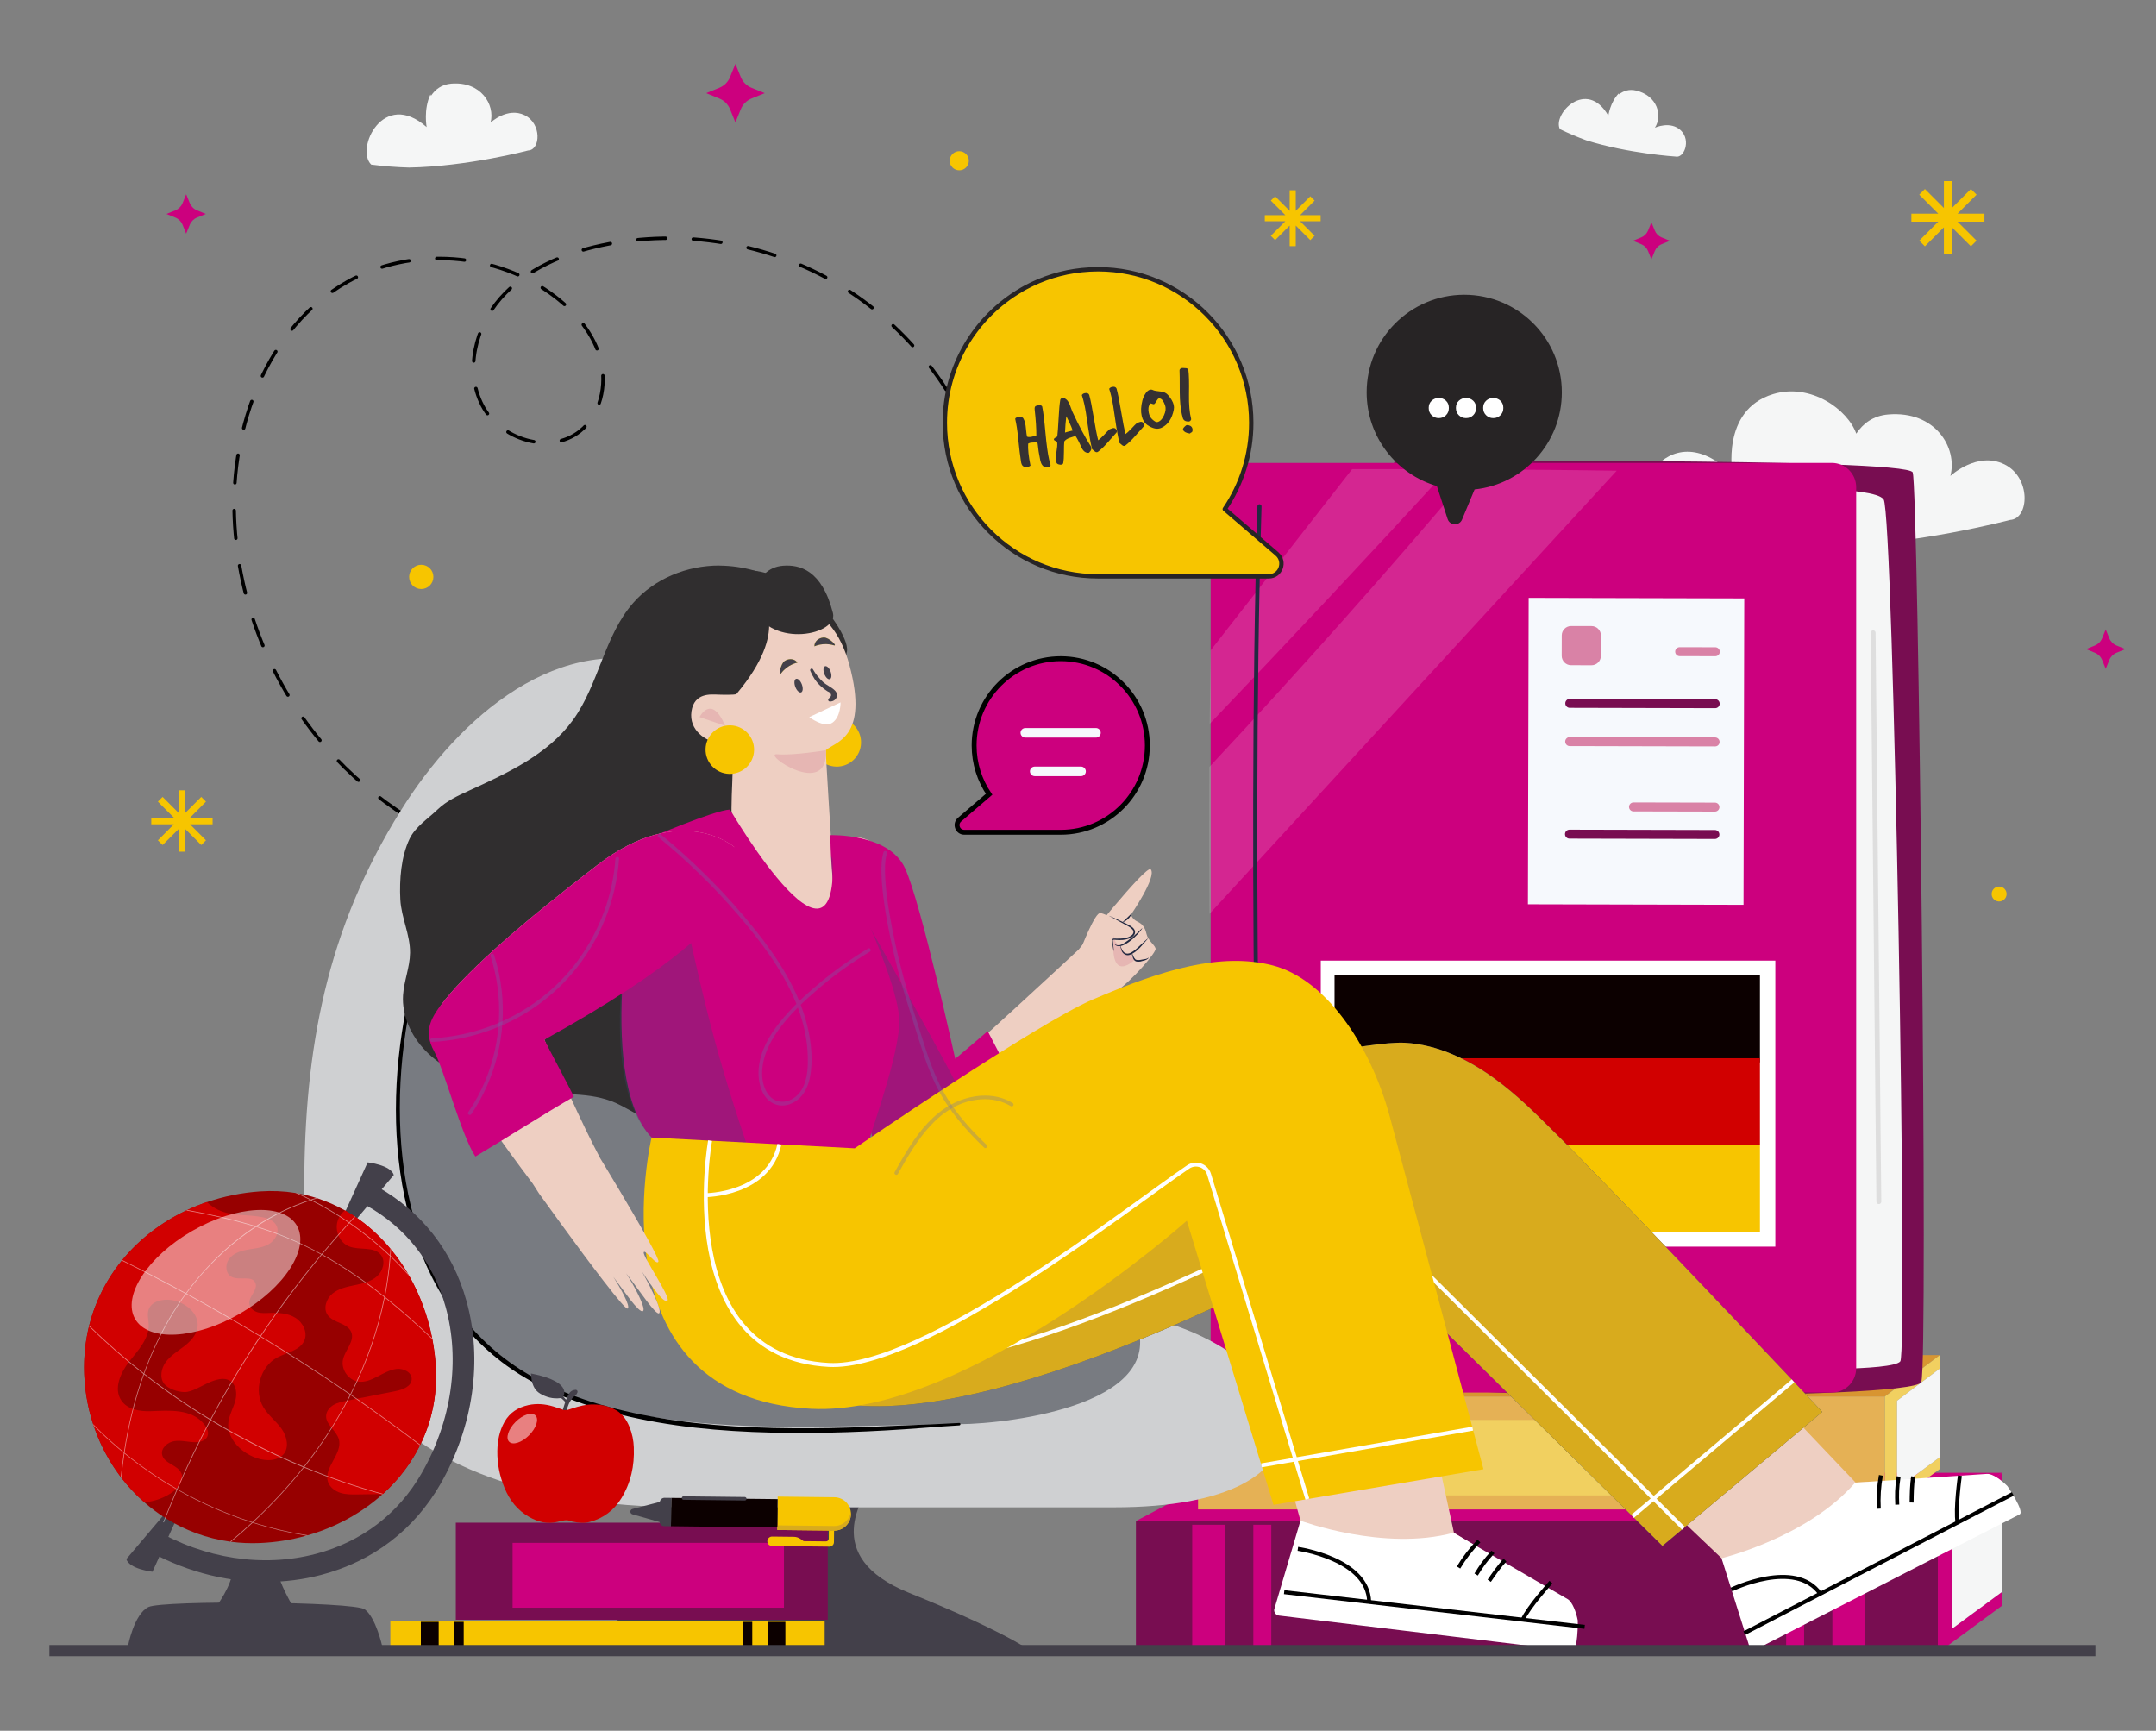 <?xml version="1.0" encoding="UTF-8"?> <svg xmlns="http://www.w3.org/2000/svg" viewBox="0 0 800 642.16"><rect x="0" y="0" width="800" height="642.16" fill="#808080" stroke="none"/><defs><style> .cls-1 { fill: #43404a; } .cls-1, .cls-2, .cls-3, .cls-4, .cls-5, .cls-6, .cls-7, .cls-8, .cls-9, .cls-10, .cls-11, .cls-12, .cls-13, .cls-14, .cls-15, .cls-16, .cls-17, .cls-18, .cls-19, .cls-20, .cls-21, .cls-22, .cls-23, .cls-24, .cls-25, .cls-26, .cls-27, .cls-28, .cls-29 { stroke-width: 0px; } .cls-2 { fill: #f6f9fd; } .cls-3 { fill: #d10000; } .cls-4, .cls-30 { fill: #cc007e; } .cls-5 { fill: #787b81; } .cls-6 { fill: #970000; } .cls-7 { fill: #eecfc2; } .cls-8 { fill: #f1d060; } .cls-31 { isolation: isolate; } .cls-10 { fill: #d89531; } .cls-11 { fill: #e5b155; } .cls-30 { stroke-width: 1.82px; } .cls-30, .cls-32, .cls-33, .cls-34 { stroke: #000; } .cls-30, .cls-33, .cls-35 { stroke-miterlimit: 10; } .cls-12 { fill: #272425; } .cls-36 { stroke: #222941; stroke-width: 1.53px; } .cls-36, .cls-37, .cls-38, .cls-39, .cls-32, .cls-34 { stroke-linecap: round; stroke-linejoin: round; } .cls-36, .cls-37, .cls-39, .cls-32, .cls-33, .cls-34, .cls-35 { fill: none; } .cls-40 { opacity: .15; } .cls-40, .cls-24 { mix-blend-mode: soft-light; } .cls-13 { fill: #0c0000; } .cls-14 { fill: #363132; } .cls-15 { fill: #e6b6b3; } .cls-15, .cls-17, .cls-41 { mix-blend-mode: multiply; } .cls-16, .cls-24 { fill: #fff; } .cls-17, .cls-41 { opacity: .3; } .cls-17, .cls-21 { fill: #394971; } .cls-37 { stroke: #f5e4d4; } .cls-37, .cls-39 { stroke-width: 1.81px; } .cls-38 { stroke: #272425; stroke-width: 1.62px; } .cls-38, .cls-27 { fill: #f7c500; } .cls-18 { fill: #222941; } .cls-19 { fill: #d8ab1d; } .cls-20 { fill: #780d51; } .cls-22 { fill: #6b6ead; } .cls-39 { stroke: #dedede; } .cls-23 { fill: #302e2f; } .cls-32, .cls-34 { stroke-width: 1.28px; } .cls-24 { opacity: .5; } .cls-25 { fill: #d982a6; } .cls-33, .cls-35 { stroke-width: 1.47px; } .cls-26 { fill: #f5f6f6; } .cls-28 { fill: #cfd0d2; } .cls-34 { stroke-dasharray: 0 0 10.3 10.3; } .cls-35 { stroke: #fff; } .cls-29 { fill: #f3d837; } </style></defs><g class="cls-31"><g id="OBJECTS"><g><g><path class="cls-32" d="M201.61,322.7c-1.68-.29-3.35-.61-5.02-.97"></path><path class="cls-34" d="M186.62,319.21c-25.1-7.36-48.09-21.88-65.36-41.54-20.66-23.52-32.97-54.22-34.29-85.49-1.43-33.98,12.17-70.72,41.75-87.5,23.87-13.54,55.77-11.25,77.46,5.55,7.68,5.95,14.27,13.84,16.69,23.25,2.42,9.41-.06,20.43-7.65,26.49-11.18,8.93-29.72,3.08-36.29-9.63-6.58-12.71-2.58-29.07,6.9-39.79,9.48-10.72,23.42-16.54,37.41-19.53,29.89-6.4,62.14-.99,88.31,14.8,23.24,14.03,41.47,36.12,51.06,61.5"></path><path class="cls-32" d="M364.32,172.15c.53,1.62,1.03,3.25,1.49,4.89"></path></g><g><path class="cls-26" d="M743.7,172.26c-10.1-4.93-19.99,4.33-19.99,4.33,2.72-10.53-5.65-24.29-23.06-22.82-5.67.48-9.4,3.41-11.87,7.13-3.08-8.84-16.83-18.95-30.86-14.68-19.55,5.95-15.02,29.97-15.02,29.97-24.64-25.09-43.04,12.33-27.88,16.81,19.34,5.72,39.24,9.34,60.9,9.95,34.46-.61,69.96-10.05,69.96-10.05,7.08-.37,7.91-15.72-2.18-20.65Z"></path><path class="cls-26" d="M196.06,55.81c4.48-.24,5.01-9.95-1.38-13.07-6.39-3.12-12.65,2.74-12.65,2.74,1.72-6.66-3.58-15.37-14.59-14.45-3.59.3-5.95,2.16-7.51,4.51-.06-.17-.13-.35-.2-.52-2.66,5.57-1.42,12.13-1.42,12.13-16.15-14.28-26.55,8.1-20.57,13.92,4.57.58,9.24.96,14.05,1.09,21.81-.39,44.27-6.36,44.27-6.36Z"></path><path class="cls-26" d="M621.6,58.06c3.25.9,5.94-5.89,2.13-9.63-3.81-3.74-9.66-1.06-9.66-1.06,2.81-4.33,1.11-11.8-6.95-13.76-2.62-.64-4.75.12-6.42,1.42,0-.14,0-.28-.02-.42-3.22,3.33-3.9,8.3-3.9,8.3-8.1-14.01-20.83-.56-17.96,5.01,3.11,1.5,6.35,2.88,9.75,4.13,15.62,4.92,33.04,6.02,33.04,6.02Z"></path></g><g><polygon class="cls-27" points="736.34 79.28 726.36 79.28 733.42 72.22 731.32 70.12 724.26 77.18 724.26 67.2 721.3 67.2 721.3 77.18 714.25 70.12 712.15 72.22 719.21 79.28 709.23 79.28 709.23 82.24 719.21 82.24 712.15 89.29 714.25 91.39 721.3 84.33 721.3 94.31 724.26 94.31 724.26 84.33 731.32 91.39 733.42 89.29 726.36 82.24 736.34 82.24 736.34 79.28"></polygon><polygon class="cls-27" points="78.89 303.36 70.51 303.36 76.43 297.43 74.68 295.67 68.75 301.6 68.75 293.22 66.27 293.22 66.27 301.6 60.34 295.67 58.58 297.43 64.51 303.36 56.13 303.36 56.13 305.84 64.51 305.84 58.58 311.77 60.34 313.52 66.27 307.6 66.27 315.98 68.75 315.98 68.75 307.6 74.68 313.52 76.43 311.77 70.51 305.84 78.89 305.84 78.89 303.36"></polygon><polygon class="cls-27" points="490.04 79.83 482.4 79.83 487.8 74.43 486.2 72.83 480.8 78.23 480.8 70.59 478.54 70.59 478.54 78.23 473.14 72.83 471.54 74.43 476.94 79.83 469.31 79.83 469.31 82.09 476.94 82.09 471.54 87.49 473.14 89.09 478.54 83.69 478.54 91.32 480.8 91.32 480.8 83.69 486.2 89.09 487.8 87.49 482.4 82.09 490.04 82.09 490.04 79.83"></polygon><path class="cls-4" d="M272.88,23.7l1.99,4.89c.74,1.81,2.17,3.25,3.98,3.98l4.89,1.99-4.89,1.99c-1.81.74-3.25,2.17-3.98,3.98l-1.99,4.89-1.99-4.89c-.74-1.81-2.17-3.25-3.98-3.98l-4.88-1.99,4.88-1.99c1.81-.74,3.25-2.17,3.98-3.98l1.99-4.89Z"></path><path class="cls-4" d="M69.08,72.07l1.34,3.29c.5,1.22,1.46,2.18,2.68,2.68l3.29,1.34-3.29,1.34c-1.22.5-2.18,1.46-2.68,2.68l-1.34,3.29-1.34-3.29c-.5-1.22-1.46-2.18-2.68-2.68l-3.29-1.34,3.29-1.34c1.22-.5,2.18-1.46,2.68-2.68l1.34-3.29Z"></path><path class="cls-4" d="M612.77,82.47l1.26,3.09c.47,1.15,1.38,2.05,2.52,2.52l3.09,1.26-3.09,1.26c-1.15.47-2.05,1.38-2.52,2.52l-1.26,3.09-1.26-3.09c-.47-1.15-1.38-2.05-2.52-2.52l-3.09-1.26,3.09-1.26c1.15-.47,2.05-1.38,2.52-2.52l1.26-3.09Z"></path><path class="cls-27" d="M160.81,214.04c0,2.49-2.01,4.5-4.5,4.5s-4.5-2.01-4.5-4.5,2.01-4.5,4.5-4.5,4.5,2.01,4.5,4.5Z"></path><path class="cls-27" d="M744.56,331.84c-.08,1.53-1.38,2.71-2.91,2.63-1.53-.08-2.71-1.38-2.63-2.91.08-1.53,1.38-2.71,2.91-2.63,1.53.08,2.71,1.38,2.63,2.91Z"></path><path class="cls-27" d="M359.49,59.64c0,1.96-1.59,3.55-3.55,3.55s-3.55-1.59-3.55-3.55,1.59-3.55,3.55-3.55,3.55,1.59,3.55,3.55Z"></path><path class="cls-4" d="M781.35,233.53l1.34,3.29c.5,1.22,1.46,2.18,2.68,2.68l3.29,1.34-3.29,1.34c-1.22.5-2.18,1.46-2.68,2.68l-1.34,3.29-1.34-3.29c-.5-1.22-1.46-2.18-2.68-2.68l-3.29-1.34,3.29-1.34c1.22-.5,2.18-1.46,2.68-2.68l1.34-3.29Z"></path></g></g><g><g><g><g><rect class="cls-20" x="421.49" y="564.34" width="297.56" height="48.93"></rect><polygon class="cls-4" points="719.04 564.34 421.49 564.34 455.27 546.43 742.84 546.43 719.04 564.34"></polygon><g><polygon class="cls-4" points="719.04 564.34 719.04 613.28 742.84 595.77 742.84 590.64 724.31 604.28 724.31 566.17 742.84 552.23 742.84 546.43 719.04 564.34"></polygon><polygon class="cls-26" points="724.31 604.28 742.84 590.64 742.84 552.23 724.31 566.17 724.31 604.28"></polygon></g></g><g><g><rect class="cls-4" x="442.38" y="565.72" width="12.2" height="47.55"></rect><rect class="cls-4" x="465.06" y="565.72" width="6.66" height="47.55"></rect></g><g><rect class="cls-4" x="679.92" y="565.72" width="12.2" height="47.55"></rect><rect class="cls-4" x="662.77" y="565.72" width="6.66" height="47.55"></rect></g></g></g><g><rect class="cls-11" x="444.55" y="518.12" width="254.84" height="41.91"></rect><polygon class="cls-10" points="699.4 518.13 444.55 518.13 473.49 502.79 719.78 502.79 699.4 518.13"></polygon><g><polygon class="cls-8" points="699.4 518.13 699.4 560.04 719.78 545.04 719.78 540.65 703.91 552.33 703.91 519.7 719.78 507.75 719.78 502.79 699.4 518.13"></polygon><polygon class="cls-26" points="703.91 552.33 719.78 540.65 719.78 507.75 703.91 519.7 703.91 552.33"></polygon></g><rect class="cls-8" x="483.45" y="526.84" width="185.92" height="27.98"></rect></g></g><g><g><g><path class="cls-20" d="M517.59,171.1c-5.31,4.18-5.31,335.39,0,341.67,5.31,6.28,192.66,6.97,195.31,0,2.65-6.97-1.06-331.91-3.18-337.49-2.12-5.58-192.13-4.18-192.13-4.18Z"></path><path class="cls-26" d="M698.93,185.28c-3.72-5.11-43.7-3.95-43.7-3.95l6.19,326.56s40.87.93,43.7-2.79c2.83-3.72-2.48-314.71-6.19-319.82Z"></path><g><line class="cls-37" x1="684.78" y1="207.83" x2="687.25" y2="466.29"></line><line class="cls-39" x1="695.04" y1="234.79" x2="697.16" y2="445.83"></line><line class="cls-37" x1="678.76" y1="235.72" x2="679.12" y2="440.72"></line></g></g><path class="cls-4" d="M449.22,171.75h230.5c4.98,0,9.03,4.05,9.03,9.03v326.86c0,4.98-4.05,9.03-9.03,9.03h-230.5V171.75h0Z"></path><g class="cls-40"><path class="cls-16" d="M501.72,174.06c-17.47,22.41-35,44.82-52.5,67.23-.15,8.66-.27,17.82-.35,27.27,29.81-31.19,59.27-62.67,88.44-94.44-12.46-.06-24.6-.06-35.59-.06Z"></path><path class="cls-16" d="M546.89,174.15c-31.76,37.61-64.49,74.42-98.13,110.38-.09,17.99-.09,36.61.03,54.54,50.38-54.81,100.75-109.61,151.1-164.42-16.38-.27-34.85-.41-53-.5Z"></path></g><g><rect class="cls-16" x="490.09" y="356.41" width="168.66" height="106.13"></rect><g><rect class="cls-13" x="495.19" y="361.87" width="157.85" height="32.3"></rect><rect class="cls-3" x="495.19" y="392.63" width="157.85" height="32.3"></rect><rect class="cls-27" x="495.19" y="424.94" width="157.85" height="32.3"></rect></g></g></g><g><rect class="cls-2" x="567.06" y="221.96" width="80" height="113.69" transform="translate(1213.46 559.05) rotate(-179.86)"></rect><g><path class="cls-25" d="M582.94,232.32h7.58c1.92,0,3.48,1.56,3.48,3.48v7.58c0,1.92-1.56,3.48-3.48,3.48h-7.58c-1.92,0-3.48-1.56-3.48-3.48v-7.58c0-1.92,1.56-3.48,3.48-3.48Z" transform="translate(1172.9 480.57) rotate(-179.86)"></path><path class="cls-20" d="M582.36,311.15l53.96.13c.92,0,1.67-.75,1.67-1.66h0c0-.92-.74-1.67-1.66-1.67l-53.96-.13c-.92,0-1.67.75-1.67,1.66h0c0,.92.74,1.67,1.66,1.67Z"></path><path class="cls-25" d="M582.44,276.81l53.96.13c.92,0,1.67-.74,1.67-1.66h0c0-.92-.75-1.67-1.66-1.67l-53.96-.13c-.92,0-1.67.74-1.67,1.66h0c0,.92.74,1.67,1.66,1.67Z"></path><path class="cls-20" d="M582.47,262.62l53.96.13c.92,0,1.67-.74,1.67-1.66h0c0-.92-.74-1.67-1.66-1.67l-53.96-.13c-.92,0-1.67.74-1.67,1.66h0c0,.92.74,1.67,1.66,1.67Z"></path><path class="cls-25" d="M623.25,243.45l13.23.03c.92,0,1.67-.75,1.67-1.66h0c0-.92-.75-1.67-1.66-1.67l-13.23-.03c-.92,0-1.67.75-1.67,1.66h0c0,.92.74,1.67,1.66,1.67Z"></path><path class="cls-25" d="M606.12,301.05l30.22.07c.92,0,1.67-.75,1.67-1.66h0c0-.92-.74-1.67-1.66-1.67l-30.22-.07c-.92,0-1.67.74-1.67,1.66h0c0,.92.75,1.67,1.66,1.67Z"></path></g></g><path class="cls-36" d="M467.34,187.86c-4.24,142.88,1.38,316.43,1.38,316.43"></path></g></g><g><g><path class="cls-1" d="M322.12,551.56c-.62,3.11-18.63,25.77,15.21,39.43,33.85,13.66,43.47,20.49,43.47,20.49l-172.02.31s42.54-20.49,53.72-34.78c9.7-12.4-4.04-24.84-4.04-24.84l63.65-.62Z"></path><g><path class="cls-28" d="M432.08,490.53c-38.05-11.5-63.24-24.51-84.03-45.21-22.1-22-29.91-43.39-35.9-73.32-8.35-41.73-17.41-108.29-62.57-124.22-41.99-14.81-79.37,18.58-100.79,52.84-27.53,44.05-35.86,88.14-35.9,139.89-.04,41.88,10.74,118.74,143.14,118.74h157.32c86.93,0,73.39-52.21,18.74-68.72Z"></path><path class="cls-5" d="M420.37,487.72c-7.79-16-40.87-11.19-76.58-48.6-20.68-21.67-29.27-40.39-35.14-68.58-4.96-23.84-23.53-103.51-56.54-106.65-13.3-1.26-26.89.41-38.6,6.83-16.24,8.92-31.73,26.62-40.66,42.84-8.93,16.22-14.76,30.86-18.86,48.91-5.82,25.62-7.45,48.21-5.12,70.1,5.44,51.15,33.16,79.52,75.47,89.64,42.64,10.2,81.18,6.67,131.63,6.2,19.3-.18,80.52-7.63,64.42-40.68Z"></path><path class="cls-9" d="M200.43,279.19c-8.43,7.26-15.65,15.88-21.82,25.12-6.77,10.15-12.33,21.09-16.88,32.4-4.79,11.92-8.44,24.29-10.95,36.89-2.49,12.55-3.87,25.34-3.87,38.14,0,12.4,1.28,24.85,4.22,36.91,2.79,11.41,7.11,22.53,13.31,32.53,6.13,9.91,14.08,18.63,23.51,25.48,12.4,9.01,27.16,14.41,41.92,18.09,18.43,4.6,37.49,6.33,56.45,6.78,18.82.45,37.76-.31,56.52-1.76,4.36-.34,8.73-.68,13.09-.92.58-.03.58-.93,0-.9-8.99.51-18.01.78-27.01,1.18-9.28.42-18.56.73-27.85.77-19.01.09-38.11-.65-56.88-3.9-16.43-2.85-33.21-7.44-47.74-15.83-10.1-5.83-18.96-13.69-25.95-23.03-6.94-9.27-12.07-19.79-15.58-30.8-3.7-11.61-5.67-23.72-6.32-35.88-.67-12.64.05-25.35,1.93-37.85,1.89-12.57,4.95-24.98,9.1-36.99,4.01-11.62,9.07-22.9,15.29-33.51,5.72-9.76,12.44-19.01,20.41-27.08,1.81-1.83,3.69-3.6,5.63-5.29.38-.34-.18-.89-.56-.56h0Z"></path></g></g><g><g><g><path class="cls-7" d="M570.38,513.02l68.41,65.11,11.51,23.39,87.36-45.28c2.13-1.11,2.96-3.73,1.86-5.86h0c-.83-1.6-2.55-2.52-4.34-2.32l-46.67,1.97-67.1-70.5"></path><path class="cls-16" d="M744.86,551.37c-2.33-2.35-5.59-4.66-7.61-4.52l-48.88,3.25c-17.5,20.25-49.58,28.04-49.58,28.04l10.34,32.77c.52,1,1.74,1.38,2.74.87l97.52-49.91c1.96-1.01-4.45-10.41-4.52-10.49Z"></path><path class="cls-33" d="M697.92,547.39c-.75,4.07-1.01,8.24-.79,12.37"></path><path class="cls-33" d="M704.5,547.82c-.68,4.41-.65,6.74-.51,10.44"></path><path class="cls-33" d="M709.89,547.84c-.49,2.93-.54,6.66-.57,9.63"></path></g><line class="cls-33" x1="647.23" y1="605.93" x2="746.87" y2="554.28"></line><path class="cls-33" d="M642.45,589.76s23.71-11.54,32.97,1.57"></path><path class="cls-33" d="M727.23,547.51s-1.76,12.51-.87,17.4"></path></g><g><g><path class="cls-7" d="M459.85,482.07l22.7,82.14-3.53,25.83,97.75,11.29c2.39.28,4.54-1.44,4.82-3.82h0c.21-1.79-.71-3.52-2.3-4.35l-39.79-24.46-18.6-85.87"></path><path class="cls-16" d="M585.46,601.31c-.62-3.25-2.03-6.99-3.78-8l-42.35-24.63c-25.83,7.01-56.78-4.47-56.78-4.47l-9.75,32.95c-.13,1.11.67,2.12,1.78,2.25l108.76,13.13c2.19.25,2.13-11.12,2.11-11.22Z"></path><path class="cls-33" d="M548.77,571.76c-2.9,2.96-5.44,6.26-7.57,9.82"></path><path class="cls-33" d="M553.99,575.81c-3.03,3.28-4.31,5.22-6.26,8.37"></path><path class="cls-33" d="M558.44,578.83c-2.05,2.15-4.17,5.22-5.85,7.67"></path></g><line class="cls-33" x1="476.5" y1="590.73" x2="587.99" y2="603.6"></line><path class="cls-33" d="M481.58,574.65s26.11,3.69,26.46,19.73"></path><path class="cls-33" d="M575.49,587.01s-8.45,9.38-10.45,13.94"></path></g><g><g><path class="cls-23" d="M266.98,209.82c-11.98-.05-24.08,4.83-31.99,13.83-10.8,12.28-12.77,30.17-22.34,43.43-9.22,12.77-24.27,19.72-38.6,26.25-4.15,1.89-8.37,3.84-11.66,7-3.55,3.41-8.31,6.46-10.42,10.9-3.16,6.65-3.8,15.14-3.43,22.49.34,6.72,3.69,13.08,3.61,19.82-.06,5.31-2.26,10.4-2.6,15.7-.48,7.63,3.04,15.17,8.38,20.65,5.34,5.48,12.34,9.08,19.58,11.55,6.58,2.24,13.46,3.63,20.4,4.1,10.3.71,21.1-.5,30.55,3.67,3.07,1.36,5.89,3.24,8.95,4.64,10.2,4.64,22.44,3.29,32.47-1.71,10.03-5,18.08-13.29,24.71-22.32,3.87-5.27,7.34-10.9,9.54-17.06,5.95-16.7,1.92-35.14-2.59-52.28-4.51-17.15-9.46-35.12-5.19-52.33,1.63-6.55,4.54-12.71,6.58-19.15,2.15-6.79,3.31-13.89,3.45-21.01.07-3.69-.77-6.91-4.7-7.69-1.4-.28-2.72.23-4.17-.24-1.95-.64-3.78-2.33-5.57-3.34-7.59-4.28-16.22-6.83-24.96-6.87Z"></path><path class="cls-23" d="M239.71,233.4c-.77,22.81,12.69,46.49,40.77,46.51l19.26,32.97,14.54-71.27c.71-4.82-7.75-16.55-11.93-19.08-11.44-6.89-17.65-12.78-30.79-10.35,0,0-30.86-8.26-31.85,21.22Z"></path><path class="cls-27" d="M301.49,275.22c.11-4.97,4.24-8.91,9.21-8.8,4.97.11,8.91,4.24,8.8,9.21-.11,4.97-4.24,8.91-9.21,8.8-4.97-.11-8.91-4.23-8.8-9.21Z"></path><path class="cls-7" d="M273.3,257.46c-.41.49-6.18.28-6.82.26-2.69-.07-8.87-.79-9.91,6.22-1.05,7.08,5.63,11.24,9.7,11.55,1.17.09,3.88.39,4.66,1.28,2.39,2.72-.67,23.36,1.05,30.66,3.8,16.13-4.88,8.37-4.88,8.37,0,0,56.08,62.59,41.6.89,0,0-2.46-38.15-2.26-38.34,3.35-3.2,16.12-4.32,8.73-31.64-6.84-25.31-25.33-23.94-30.04-23.21-3.97.61,8.65,9.5-11.84,33.96Z"></path><path class="cls-23" d="M309.07,227.46c2.02,7.95-22.29,13.3-29.65-1.61,0,0-.51-15.09,11.17-15.96,6.03-.45,14.38,1.45,18.48,17.57Z"></path><g><path class="cls-15" d="M259.57,266.05s4.42-8.81,9.51,3.25"></path><path class="cls-16" d="M311.89,260.61l-11.61,5.46s5.53,4.22,8.61,2.05c3.09-2.17,3-7.51,3-7.51Z"></path><path class="cls-29" d="M289.87,249.78c-1.03,1.37-.34-3.48,1.32-4.56,1.66-1.08,3.77-.79,4.7.64,0,0-3.55.62-6.02,3.91Z"></path><path class="cls-29" d="M309.37,239.42c1.64.5-1.77-3.01-3.75-2.9-1.98.11-3.51,1.58-3.42,3.29,0,0,3.24-1.59,7.17-.39Z"></path><path class="cls-1" d="M289.87,249.78c-1.03,1.37-.34-3.48,1.32-4.56,1.66-1.08,3.77-.79,4.7.64,0,0-3.55.62-6.02,3.91Z"></path><path class="cls-1" d="M309.37,239.42c1.64.5-1.77-3.01-3.75-2.9-1.98.11-3.51,1.58-3.42,3.29,0,0,3.24-1.59,7.17-.39Z"></path><path class="cls-1" d="M295.1,254.84c.52,1.39,1.49,2.3,2.16,2.05.67-.25.79-1.58.27-2.97-.52-1.39-1.49-2.3-2.16-2.05-.67.25-.79,1.58-.27,2.97Z"></path><path class="cls-1" d="M305.86,250.02c.5,1.32,1.42,2.2,2.07,1.96.64-.24.76-1.51.26-2.83-.5-1.32-1.42-2.2-2.07-1.96-.64.24-.76,1.51-.26,2.83Z"></path><path class="cls-15" d="M306.44,278.36s-12.04,2.02-18.08,1.49c-6.04-.53,19.14,16.85,18.08-1.49Z"></path><path class="cls-1" d="M301.64,248.34c.97,1.71,2.28,3.31,3.72,4.66,1.35,1.26,3.25,1.95,4.5,3.27,1.61,1.7.28,4.09-1.96,4-.55-.02-.8-.69-.42-1.08.52-.53,1.35-1,.58-2.08-.19-.27-.81-.48-1.08-.65-.93-.6-1.8-1.27-2.61-2.03-1.7-1.58-2.81-3.42-3.71-5.53-.28-.66.63-1.21,1-.55Z"></path></g><path class="cls-27" d="M261.8,277.92c.11-4.97,4.24-8.91,9.21-8.8,4.97.11,8.91,4.24,8.8,9.21-.11,4.97-4.24,8.91-9.21,8.8-4.97-.11-8.91-4.24-8.8-9.21Z"></path></g><g><g><path class="cls-7" d="M414.47,367.6s-65.43,86.52-80.06,75.7c0,0-16.78-12.42-7.09-61.37.12-4.77.22-8.08.07-8.83,0,0-2.58-48.6-10.33-58.83-.85-1.12-3.45-3.23-3.09-3.31,24.5-5.54,32.42,55.91,38.5,84.39.25,1.18,47.77-43.04,47.77-43.04,0,0,25.09-31.65,26.74-29.77,2.4,2.72-7.36,16.87-7.36,16.87,0,0,.58,1.66,2.41,2.52,1.83.86,2.83,2.12,3.39,4.59.56,2.48,2.99,3.97,3.37,5.41.38,1.45-9.03,12.04-14.31,15.69Z"></path><path class="cls-7" d="M401.07,352.11s5.24-13.84,7.28-13.38c2.04.46,10.98,4.56,10.7,8.04-.28,3.48-8.01.43-8.01.43,0,0,1.26,7.83-2.66,8.77-3.92.94-7.3-3.86-7.3-3.86Z"></path><g><path class="cls-15" d="M413.3,346.64s-.28,3.48,2.57,4.16c0,0,.53,3.71,4.24,2.97,0,0-1.06,1.62,1.18,2.08,0,0-9.88,10.24-8-9.21Z"></path><path class="cls-18" d="M411.62,339.81c1.66.66,3.99,1.79,5.62,2.57.96.48,1.88.86,2.77,1.53,2.03,1.52,1.19,3.57-.99,4.28-1.51.58-3.2.66-4.76.54-.51-.04-1.09-.12-1.25,0-.17-.01-.03.67.01,1.15.02,1,.33,2.19.19,3.09,0,0-.51-3.04-.51-3.04-.02-.45-.36-1.15.05-1.51.47-.33,1.03-.16,1.53-.18,1.99.04,4.23-.05,5.82-1.38,1.77-1.95-1.76-3.29-3.08-4.07l-5.41-2.94.03-.06h0Z"></path><path class="cls-18" d="M419.86,339.01c-.35,1.1-1.17,2.02-2.14,2.63-.32.19-.74.42-1.1.5l-.04-.04c.79-.8,2.41-2.37,3.24-3.13l.04.04h0Z"></path><path class="cls-18" d="M423.91,344.28c-1.15,2.25-8.26,9.33-10.46,5.84,0,0,.05-.04.05-.04,1.71,1.81,4.04-.56,5.58-1.54,1.76-1.2,3.36-2.9,4.83-4.27h0Z"></path><path class="cls-18" d="M415.74,350.79c1.48,5.4,4.71,2.44,7.45-.16.52-.41,2.35-2.3,2.83-2.46-2.08,2.22-3.93,5.11-6.91,6.13-1.28.4-2.59-.46-2.98-1.69-.13-.38-.54-1.63-.39-1.82h0Z"></path><path class="cls-18" d="M419.96,353.15c.27,1.01.67,2.13,1.38,2.85,1.05.52,2.69-.11,3.89-.22.32-.07.64-.26,1-.45l.05.04c-.49.62-1.23.92-1.98,1.07-.71.23-1.48.45-2.26.35-.85-.01-1.4-.65-1.66-1.41-.18-.51-.64-1.84-.41-2.23h0Z"></path></g></g><path class="cls-4" d="M308.16,309.86s21.64-.76,27.64,12.23c6,13,18.64,70.76,18.64,70.76l12.06-10.26,14.42,27.69s-29.21,42.44-44.96,37.15c-15.75-5.28-28.39-120.06-27.8-137.58Z"></path><path class="cls-17" d="M356.86,405.91c3.63,7.01,7.38,13.93,11.19,20.82-9.82,11.28-23.13,23.72-32.09,20.71-14.21-4.77-25.89-98.67-27.6-129.84,15.67,29.66,33.05,58.48,48.5,88.3Z"></path><path class="cls-4" d="M308.35,310.5c-.72,1.65,26.51,53.55,25.33,69.85-1.2,16.42-12.99,45.13-12.17,47.62,0,0-48.41-4.69-78.76-5.01-21.21-19.42-9.84-91.69-2.11-111.89,0,0,24.25-10.41,30.22-10.71,0,0,44.09,75.45,37.5,10.15Z"></path><g class="cls-41"><path class="cls-21" d="M239.24,322.41s5.5-4.66,12-9.7c.44.78.91,1.56,1.35,2.34-3.08,3.92-2.16,8.54-.68,14.95,7.92,34.35,11.52,54.25,25.03,94.19-17.58,0-12.99-1-34.2-1.23-21.21-19.42-11.23-80.35-3.5-100.55Z"></path></g><g><path class="cls-21" d="M300.36,494s-7.67,26.15,19.67,27.61c66.46,3.53,181.04-62.34,181.04-62.34l115.79,114.28,59.31-49.71s-77.75-82.6-100.82-105.17c-9.62-9.41-29.35-30.46-54.14-31.78-24.79-1.32-170.45,36.09-170.45,36.09"></path><path class="cls-19" d="M300.36,494s-7.67,26.15,19.67,27.61c66.46,3.53,181.04-62.34,181.04-62.34l115.79,114.28,59.31-49.71s-77.75-82.6-100.82-105.17c-9.62-9.41-29.35-30.46-54.14-31.78-24.79-1.32-170.45,36.09-170.45,36.09"></path><path class="cls-35" d="M320.8,507.16c57.31,3.04,150.54-48.47,174.97-59.54,3.68-1.67,8-.89,10.88,1.95l118,117.45"></path><path class="cls-27" d="M241.77,422.05s-22.85,96.28,59.07,100.63c57.74,3.06,139.55-69.77,139.55-69.77l32.15,105.42,77.91-13.22s-25.78-97.38-34.66-130.46c-7.55-28.15-24.5-51.6-43.63-56.48-19.13-4.89-40.72,1.53-66.69,12.67-20.94,8.99-88.33,55.21-88.33,55.21"></path><path class="cls-35" d="M263.49,423.2s-14.56,80.11,44.04,83.22c35.12,1.86,111.96-59.07,133.39-73.47,2.85-1.91,6.73-.52,7.72,2.77l36.47,120.48"></path><path class="cls-35" d="M261.72,443.44s23.4-.05,27.48-18.88"></path><line class="cls-35" x1="468.08" y1="543.68" x2="546.47" y2="530.06"></line><line class="cls-35" x1="605.78" y1="562.6" x2="665.34" y2="512.35"></line></g><path class="cls-7" d="M164.24,389.77c8.33,15.18,22.37,34.72,33.31,49.21,0,0,.05.07.12.17.49.76,2.3,3.6,2.33,3.65,4.97,6.91,10.98,15.17,16.46,22.57,2.79,3.72,5.43,7.23,7.77,10.25.03.06.09.09.12.13,4.66,6.07,8.06,10.09,8.54,9.75,1.22-.77-2.87-7.94-5.31-11.77,2.06,2.76,4.34,5.95,6.28,8.47,2.17,2.76,3.97,4.67,4.68,4.27,1.23-.68-2.19-7.5-5.17-12.39-.35-.59-.7-1.14-1.04-1.64.32.39.65.81,1.02,1.31,3.65,4.77,10,14.22,11.18,13.52,1.68-1-5.2-13.46-6.32-15.5,1.18,1.83,8.02,12.49,9.48,10.78.6-.7-1.8-4.89-4.23-9.08-2.36-4.03-4.78-8.02-4.6-8.77.24-1.03,2.22,1.52,3.75,2.87.78.71,1.45,1.07,1.7.51.19-.45-1.3-3.5-3.59-7.68-6.02-10.95-17.45-29.75-17.94-30.54l-.02-.02c-7.32-13.74-15.8-33.46-20.81-44.06,5.79-5.25,70.57-71.47,70.57-71.47,0,0-19.75-17.24-50.75,6.54-28.45,21.84-46.94,38.19-56.37,49.78-5.52,6.75-5.35,11.53-1.18,19.15Z"></path><path class="cls-4" d="M201.97,385.76c1.23,2.59,9.4,17.71,10.96,21.16-9.53,5.43-27.11,16.59-36.53,22.18-5.1-7.53-11.68-32.43-15.33-39.08-4.19-7.63-1.16-12.67,4.34-19.42,9.44-11.57,27.93-27.94,56.38-49.76,31-23.78,50.75-6.55,50.75-6.55,0,0,26.46,17.91-70.57,71.47Z"></path><g><g class="cls-41"><path class="cls-22" d="M322.09,351.94c-6.19,3.72-12.1,7.9-17.66,12.52-5.42,4.5-10.73,9.36-15.13,14.88-3.94,4.94-7.23,10.7-7.78,17.11-.43,5.05,1.15,11.87,6.72,13.46,2.66.76,5.49-.13,7.62-1.78,2.58-2,3.97-5.05,4.62-8.19,1.3-6.31.58-13.17-.93-19.38-3.26-13.32-10.99-25.16-19.47-35.75-10.34-12.91-22.07-24.71-34.86-35.2-.67-.55-1.64.41-.96.96,10.6,8.69,20.45,18.27,29.41,28.65,8.5,9.85,16.59,20.48,21.57,32.59,2.4,5.83,4.04,12.02,4.41,18.33.34,5.91.22,14.11-5.55,17.54-2.69,1.6-5.99,1.51-8.27-.77-1.89-1.89-2.79-4.67-2.98-7.28-.46-6.25,2.23-12.17,5.77-17.17,4.26-6.01,9.82-11.15,15.4-15.91,5.86-5,12.15-9.49,18.75-13.46.75-.45.07-1.63-.69-1.18h0Z"></path></g><g class="cls-41"><path class="cls-22" d="M228.36,318.6c-.95,13.5-5.81,26.61-13.79,37.54-7.99,10.95-19.18,19.4-31.82,24.29-7.18,2.78-14.77,4.41-22.46,4.79-.87.04-.88,1.41,0,1.36,13.92-.69,27.57-5.4,38.94-13.46,11.23-7.96,19.93-19.07,25.16-31.78,2.98-7.24,4.78-14.93,5.33-22.74.06-.88-1.3-.87-1.36,0h0Z"></path></g><g class="cls-41"><path class="cls-22" d="M181.99,354.65c4.88,14.96,4.14,31.52-1.82,46.07-1.72,4.2-3.9,8.2-6.45,11.95-.5.73.69,1.41,1.18.69,9.06-13.3,13.06-29.86,11.27-45.84-.5-4.5-1.46-8.93-2.86-13.23-.27-.83-1.59-.47-1.31.36h0Z"></path></g><g class="cls-41"><path class="cls-22" d="M327.83,316.18c-.79,2.64-.83,5.5-.75,8.24.1,3.76.55,7.52,1.09,11.24,1.19,8.18,2.96,16.29,4.99,24.29,1.83,7.18,4.15,14.18,6.36,21.25,2.36,7.52,4.6,15.16,8.15,22.23,4.3,8.56,10.63,15.76,17.49,22.35.63.61,1.6-.35.96-.96-6.19-5.94-11.98-12.36-16.14-19.9-3.66-6.64-5.96-13.91-8.23-21.11-2.25-7.16-4.67-14.27-6.59-21.52-2.05-7.72-3.81-15.53-5.13-23.41-.72-4.27-1.31-8.58-1.54-12.9-.16-3.1-.26-6.41.64-9.42.25-.84-1.06-1.2-1.31-.36h0Z"></path></g><g class="cls-41"><path class="cls-22" d="M375.75,409.23c-6.14-3.73-13.75-3.37-20.22-.67-6.98,2.91-12.27,8.48-16.5,14.61-2.59,3.75-4.83,7.73-7.05,11.71-.43.77.75,1.45,1.18.69,6.78-12.14,15.35-26.62,30.85-27.69,3.88-.27,7.71.51,11.05,2.53.75.46,1.44-.72.69-1.18h0Z"></path></g></g></g></g></g></g><g><g><g><path class="cls-1" d="M61.07,561.7l-14.19,16.76c1.09,3.72,9.7,4.69,9.7,4.69l8.93-19.65-4.43-1.8Z"></path><path class="cls-1" d="M131.93,452.71l14.19-16.76c-1.09-3.72-9.7-4.69-9.7-4.69l-8.93,19.65,4.43,1.8Z"></path><path class="cls-1" d="M98.64,586.93c-15.61,0-31.5-4.34-45.61-12.7l4.1-6.92c18.58,11.01,40.47,14.37,60.06,9.21,17.03-4.48,30.62-14.85,39.29-29.97,11.14-19.42,14.36-41.91,8.85-61.72-4.58-16.45-14.79-29.47-29.53-37.65l3.91-7.04c16.66,9.25,28.2,23.96,33.37,42.53,6.09,21.87,2.58,46.61-9.62,67.88-9.77,17.03-25.06,28.7-44.22,33.75-6.69,1.76-13.62,2.63-20.6,2.63Z"></path></g><path class="cls-1" d="M103,582.76h-16.82c.13,5.14-6.04,13.48-6.04,13.48h28.64s-5.54-9.49-5.78-13.48Z"></path><path class="cls-1" d="M47.48,610.8h94.35s-2.4-10.79-6.51-13.7c-4.11-2.91-74.85-3.42-80.24-.86-5.38,2.57-7.61,14.56-7.61,14.56Z"></path><g><path class="cls-6" d="M155.94,536.02c-.04.08-.08.15-.11.23-3.38,6.8-8.07,12.87-13.72,18-.03.03-.07.06-.1.09h-.01s-.08.07-.12.11c-7.74,6.94-17.25,12.16-27.7,15.16-.18.06-.36.11-.54.16-5.52,1.55-11.3,2.48-17.19,2.73-3.66.15-7.24-.01-10.72-.46-.11-.01-.23-.03-.34-.05-8.75-1.2-16.84-4.25-23.95-8.72-.07-.05-.15-.09-.22-.14-2.68-1.71-5.22-3.61-7.61-5.7-3.14-2.75-6.01-5.81-8.56-9.13-.07-.1-.15-.2-.22-.3-4.34-5.69-7.77-12.15-10.1-19.1-.06-.17-.11-.34-.17-.51-2.17-6.67-3.34-13.77-3.34-21.11,0-5.27.62-10.34,1.81-15.16.02-.1.04-.19.07-.29,2.25-9,6.44-17.13,12.1-24.1.04-.07.1-.13.16-.2,6.31-7.71,14.44-13.97,23.74-18.39.14-.07.27-.13.41-.19,2.34-1.1,4.76-2.07,7.23-2.93,6.23-2.14,12.85-3.5,19.71-3.98,4.54-.31,8.92-.11,13.12.57.34.05.67.11,1.02.18,2.32.41,4.58.97,6.78,1.67.15.04.29.09.44.14,3.55,1.16,6.94,2.66,10.14,4.48,1.25.7,2.46,1.45,3.65,2.25.07.04.14.09.22.14,4.86,3.28,9.22,7.28,13.03,11.86.09.09.16.19.23.28,2.27,2.75,4.34,5.7,6.16,8.82.22.35.43.7.62,1.07,3.99,7.02,6.88,14.84,8.48,23.06.03.13.06.27.08.41.64,3.38,1.08,6.82,1.27,10.31.59,10.5-1.55,20.21-5.74,28.76Z"></path><g><path class="cls-3" d="M112.92,497.38c-1.62,3.73-6.5,4.39-10.08,6.3-6.32,3.38-8.78,12.39-5.06,18.52,1.81,2.97,4.71,5.11,6.72,7.94,2.01,2.84,2.92,7.06.55,9.61-1.41,1.51-3.61,2.01-5.68,1.99-6.93-.06-15.96-6.89-14.54-14.65.47-2.6,1.85-4.94,2.51-7.49.65-2.56.34-5.7-1.83-7.19-2.36-1.63-5.57-.51-8.2.64-2.61,1.14-6.1,3.52-8.95,3.44-2.39-.07-5.83-1.12-7.4-3-1.84-2.31-1.16-5.85.61-8.22,1.77-2.37,4.38-3.93,6.72-5.74,2.34-1.81,4.58-4.13,5-7.06.75-5.23-4.71-9.49-9.94-10.16-3.24-.42-7.23.55-8.23,3.66-.56,1.75,0,3.63.07,5.46.14,5.27-3.93,9.56-7.2,13.7-3.26,4.15-5.94,10.1-2.97,14.47,2.25,3.33,6.8,4.12,10.81,3.98,6.82-.22,15.32-1.11,20.07,5.03.93,1.21,1.65,2.81,1.1,4.23-.66,1.71-2.81,2.29-4.64,2.26-2.56-.04-5.1-.8-7.64-.42-2.53.38-5.1,2.6-4.55,5.09.74,3.33,5.91,3.75,7.16,6.93.97,2.43-.94,5.06-3.02,6.65-3.08,2.36-6.84,3.66-10.71,4.07-13.84-12.12-22.39-30.34-22.39-50.16,0-29.15,19.17-52.2,45.53-61.27,1.24,1.14,2.64,2.11,4.23,2.89,5.16,2.49,11.19,1.59,16.66,2.79,1.98.43,4.1,1.3,4.99,3.13,1.22,2.53-.65,5.62-3.13,6.95-2.48,1.33-5.39,1.45-8.16,2-2.42.47-4.95,1.42-6.4,3.43-1.45,2.01-1.26,5.32.92,6.52,2.82,1.56,7.6-.68,8.89,2.26,1.12,2.54-2.49,4.96-2.24,7.71.14,1.54,1.51,2.73,2.99,3.18,1.48.45,3.06.33,4.6.27,3.29-.13,6.75.09,9.54,1.83,2.79,1.74,4.61,5.41,3.3,8.43Z"></path><path class="cls-3" d="M142.01,554.34h-.01c-3.09.04-6.18.09-9.27.13-2.15.03-4.34.06-6.38-.57-2.05-.64-3.97-2.07-4.65-4.1-1.75-5.33,5.57-10.44,4.02-15.83-.94-3.24-4.9-5.37-4.71-8.74.1-1.69,1.32-3.15,2.79-4,1.46-.84,3.16-1.19,4.82-1.52,6.06-1.19,12.1-2.38,18.15-3.58,2.65-.52,5.91-1.73,5.99-4.42.09-2.57-3.05-4.09-5.59-3.8-5.03.58-9.22,5.4-14.23,4.69-3.71-.52-6.51-4.6-5.66-8.25.81-3.54,4.43-6.78,3.04-10.14-1.41-3.4-6.67-3.3-8.77-6.33-1.69-2.44-.49-6.03,1.8-7.92,2.3-1.89,5.35-2.54,8.27-3.14,2.92-.59,5.97-1.28,8.21-3.23,2.25-1.94,3.33-5.59,1.52-7.96-2.57-3.35-8.01-1.61-11.91-3.22-3.47-1.44-5.28-5.81-4.16-9.41.48-1.56,1.45-2.92,2.69-3.94,19.62,11.08,32.37,33.68,33.74,58.21,1.07,19.02-6.82,35.45-19.68,47.08Z"></path></g><path class="cls-24" d="M110.15,454.74c4.89,8.47-4.58,23.1-21.15,32.66-16.57,9.57-33.97,10.46-38.86,1.98-4.89-8.47,4.58-23.1,21.15-32.66,16.57-9.57,33.97-10.46,38.86-1.98Z"></path></g><path class="cls-24" d="M142.79,481.44c6.14,4.91,12,10.14,17.64,15.5-.02-.14-.05-.28-.08-.41-5.59-5.33-11.41-10.51-17.5-15.37.99-4.96,1.67-9.94,2.06-14.92,2.42,2.32,4.76,4.73,6.96,7.23-.19-.36-.4-.71-.62-1.07-2.01-2.23-4.12-4.4-6.32-6.49.06-.77.11-1.56.16-2.33-.07-.09-.14-.19-.23-.28-.05.79-.1,1.6-.16,2.4-4.64-4.4-9.63-8.43-14.9-12.06.67-.73,1.34-1.47,2.03-2.2-.08-.05-.15-.1-.22-.14-.68.72-1.36,1.46-2.02,2.19-4.45-3.06-9.08-5.81-13.88-8.27.7-.22,1.41-.44,2.11-.65-.15-.05-.29-.1-.44-.14-.67.2-1.35.41-2.01.62-1.57-.79-3.16-1.57-4.77-2.29-.34-.07-.67-.13-1.02-.18,1.83.8,3.65,1.67,5.44,2.58-6.96,2.27-13.69,5.53-20.13,9.76-8.32-2.57-16.85-4.43-25.37-6-.14.06-.27.12-.41.19,8.57,1.57,17.15,3.42,25.51,5.99-2.04,1.36-4.06,2.81-6.05,4.36-7.29,5.69-13.93,12.62-19.59,20.33-7.8-4.25-15.67-8.34-23.62-12.28-.06.07-.12.13-.16.2,7.96,3.94,15.82,8.04,23.62,12.28-2.19,3.01-4.25,6.12-6.13,9.35-3.64,6.27-6.75,13.01-9.35,20.16-7.07-5.53-13.84-11.43-20.25-17.69-.03.1-.05.19-.07.29,6.4,6.25,13.15,12.14,20.21,17.68-3.25,9.01-5.67,18.72-7.25,29.06-3.99-3.28-7.82-6.77-11.43-10.47.06.17.11.34.17.51,3.53,3.59,7.29,7,11.22,10.21-.44,2.92-.81,5.88-1.12,8.89.07.1.15.2.22.3.3-3.06.68-6.06,1.13-9,6.07,4.94,12.57,9.42,19.41,13.33-1.51,3.49-2.98,6.99-4.37,10.51-.22.55-.44,1.1-.65,1.65l.24.09c.21-.53.42-1.07.63-1.6,1.39-3.53,2.86-7.03,4.37-10.52,1.25.71,2.52,1.42,3.79,2.1,7.67,4.07,15.68,7.43,23.88,10.06-2.61,2.41-5.3,4.78-8.09,7.08.11.02.23.04.34.05,2.77-2.29,5.44-4.65,8.03-7.04,6.54,2.07,13.2,3.68,19.89,4.78.18-.05.36-.1.54-.16-6.87-1.09-13.64-2.7-20.25-4.79,6.93-6.44,13.23-13.23,18.85-20.33,9.51,3.92,19.22,7.25,29.09,9.96.04-.04.08-.07.12-.11h.01s.07-.06.1-.09c-9.89-2.71-19.62-6.06-29.13-9.99,4.7-5.95,8.92-12.11,12.67-18.49,1.58-2.69,3.07-5.4,4.46-8.15,8.72,6.02,17.3,12.22,25.73,18.63.03-.08.07-.15.11-.23-8.43-6.41-17-12.61-25.72-18.62,5.9-11.65,10.11-23.75,12.57-35.95ZM129.62,453.83c5.32,3.67,10.37,7.76,15.04,12.19-.38,4.99-1.07,9.99-2.04,14.97-7.27-5.78-14.93-11.1-23.06-15.6,3.28-3.92,6.63-7.79,10.06-11.56ZM115.35,445.34c4.86,2.46,9.56,5.26,14.05,8.35-3.44,3.77-6.8,7.65-10.08,11.58-4.23-2.33-8.58-4.46-13.07-6.3-3.61-1.49-7.28-2.78-11-3.93,6.38-4.15,13.14-7.43,20.09-9.7ZM94.99,455.21c3.77,1.17,7.5,2.47,11.17,3.98,4.47,1.83,8.79,3.94,13,6.26-8.04,9.64-15.58,19.73-22.57,30.19-9.01-5.46-18.15-10.71-27.4-15.75,7.28-9.92,16.11-18.31,25.81-24.68ZM62.91,489.45c1.89-3.25,3.93-6.37,6.12-9.36,9.26,5.04,18.4,10.3,27.41,15.76-1.37,2.05-2.73,4.1-4.05,6.19-5.1,7.98-9.86,16.18-14.31,24.54-8.5-5.16-16.7-10.81-24.54-16.93,2.61-7.17,5.72-13.91,9.37-20.2ZM65.66,552.41c-6.83-3.92-13.35-8.4-19.45-13.39,1.57-10.36,3.98-20.07,7.23-29.09,7.8,6.09,15.98,11.74,24.51,16.91-4.45,8.37-8.54,16.9-12.29,25.57ZM93.65,564.73c-9.65-3.07-18.97-7.16-27.78-12.18,3.75-8.66,7.86-17.19,12.3-25.55,1.48.9,2.96,1.77,4.46,2.64,9.68,5.6,19.68,10.52,29.91,14.76-5.63,7.11-11.94,13.9-18.89,20.34ZM125.43,525.63c-3.75,6.39-7.99,12.56-12.7,18.52-11.88-4.92-23.4-10.75-34.42-17.42,5.6-10.53,11.74-20.79,18.37-30.72,11.27,6.83,22.34,13.99,33.2,21.47-1.39,2.75-2.88,5.47-4.46,8.16ZM130.01,517.25c-10.84-7.47-21.92-14.63-33.18-21.46,6.99-10.47,14.54-20.57,22.56-30.21,8.16,4.52,15.85,9.86,23.16,15.68-2.43,12.21-6.64,24.33-12.54,35.98Z"></path></g><g><g><g><rect class="cls-27" x="144.84" y="601.48" width="161.16" height="9.45"></rect><g><g><rect class="cls-13" x="156.16" y="601.74" width="6.61" height="9.19"></rect><rect class="cls-13" x="168.45" y="601.74" width="3.61" height="9.19"></rect></g><g><rect class="cls-13" x="284.81" y="601.74" width="6.61" height="9.19"></rect><rect class="cls-13" x="275.52" y="601.74" width="3.61" height="9.19"></rect></g></g></g><g><rect class="cls-20" x="169.13" y="564.95" width="138.02" height="36.02"></rect><rect class="cls-4" x="190.2" y="572.44" width="100.69" height="24.05"></rect></g></g><g><path class="cls-1" d="M234.63,561.83l10.26,2.91.09-7.54-10.32,2.67c-.44.11-.76.51-.76.97h0c0,.46.3.86.74.99Z"></path><path class="cls-27" d="M288.43,567.65l.14-12.38,21.05.24c3.42.04,6.16,2.84,6.12,6.26h0c-.04,3.42-2.84,6.16-6.26,6.12l-21.05-.24Z"></path><path class="cls-19" d="M315.74,561.78c0-.29-.02-.58-.06-.86-.45,3.01-3.06,5.3-6.18,5.26l-21.05-.24-.02,1.71,21.05.24c3.42.04,6.22-2.7,6.26-6.12Z"></path><line class="cls-13" x1="307.55" y1="567.87" x2="309.48" y2="567.9"></line><polygon class="cls-13" points="288.56 556.2 271.5 556.01 249.08 555.75 248.96 566.27 271.38 566.53 288.44 566.72 288.56 556.2"></polygon><path class="cls-1" d="M253.17,556.26c-.12-.12-.19-.28-.18-.46,0-.36.3-.65.66-.64l22.71.26c.36,0,.65.3.64.66,0,.36-.3.65-.66.64l-22.71-.26c-.18,0-.34-.08-.46-.2Z"></path><path class="cls-1" d="M246.48,566.24l2.48.03.12-10.52-2.48-.03c-.98-.01-1.79.78-1.8,1.76l-.08,6.96c-.01.98.78,1.79,1.76,1.8Z"></path><path class="cls-27" d="M307.55,567.87l-.03,3.01c0,.56-.47,1.02-1.03,1.01l-8.3-.09-1.15-.81c-.72-.51-1.59-.79-2.47-.8l-8.08-.09c-.96-.01-1.75.76-1.77,1.73h0c-.01.96.76,1.75,1.73,1.77l21.29.24c.93.01,1.69-.73,1.7-1.66l.05-4.28-1.92-.02Z"></path></g><g><g><path class="cls-1" d="M200.37,517.03c2.3,1.37,4.79,2.05,7.51,1.71.17-.02.39.01.51.12.41.34.79.72,1.16,1.1.09.09.16.29.12.41-.27.92-.56,1.84-.87,2.8.42.25.96.26,1.44.13.09-.33.18-.66.29-.99.59-1.77,1.35-3.42,2.96-4.54.34-.24.59-.69.75-1.09.22-.55-.12-1.06-.71-1.03-.49.03-1.02.18-1.44.43-.78.46-1.14,1.29-1.52,2.08-.18.37-.34.74-.53,1.17-.33-.36-.63-.66-.89-.99-.07-.09-.1-.3-.05-.41.55-1.26.3-2.39-.52-3.44-.69-.88-1.6-1.5-2.57-2.03-2.19-1.19-4.56-1.86-6.97-2.43-.63-.15-1.28-.28-2.04-.44.11.93.14,1.77.31,2.59.4,2,1.26,3.77,3.07,4.85Z"></path><path class="cls-3" d="M235.19,537.11c-.1-2.66-.61-5.25-1.63-7.73-1.02-2.47-2.45-4.64-4.78-6.06-2.59-1.57-5.46-2.19-8.46-2.24-2.82-.05-5.5.63-8.14,1.53-.47.16-.96.31-1.45.47,0,.06-1.6.32-2.15-.17-1.09-.37-2.15-.74-3.22-1.06-3.06-.93-6.16-1.22-9.31-.53-3.82.85-6.89,2.74-8.86,6.23-1.89,3.37-2.59,7.03-2.65,10.84-.07,4.76.88,9.33,2.69,13.72,1.88,4.55,4.79,8.24,9.12,10.71,3.28,1.87,6.73,2.74,10.5,1.83,1.69-.41,3.38-1,5.13-.2.19.09.41.1.61.14,2.07.41,4.14.64,6.23.08,5.05-1.34,8.95-4.29,11.68-8.69,3.58-5.77,4.95-12.13,4.68-18.88Z"></path></g><path class="cls-24" d="M198.69,525.16c1.38,1.38.31,4.68-2.39,7.38-2.7,2.7-6,3.76-7.38,2.39s-.31-4.68,2.39-7.38c2.7-2.7,6-3.76,7.38-2.39Z"></path></g></g><rect class="cls-1" x="18.33" y="610.33" width="759.19" height="4.16"></rect></g><g><path class="cls-38" d="M473.86,205.54l-19.4-16.65c6.2-9.13,9.83-20.15,9.83-32.02,0-31.46-25.45-56.97-56.84-56.97-.87,0-1.74.03-2.6.07-.21,0-.43.02-.64.03-.86.05-1.71.11-2.56.2-.02,0-.04,0-.07,0-.83.09-1.65.19-2.47.31-.21.03-.41.06-.62.09-.83.13-1.66.28-2.48.44-.04,0-.08.02-.13.03-.78.16-1.56.34-2.33.54-.2.05-.4.1-.6.15-.8.21-1.6.43-2.38.68-.06.02-.11.04-.17.06-.74.23-1.47.48-2.2.74-.19.07-.38.14-.57.21-.77.29-1.52.58-2.27.9-.07.03-.14.06-.21.09-.69.3-1.38.61-2.06.93-.18.09-.36.17-.54.26-.73.36-1.45.72-2.16,1.11-.08.04-.15.09-.23.13-.43.24-.86.47-1.28.72l-.02.03c-16.9,9.87-28.27,28.22-28.27,49.25,0,31.46,25.45,56.97,56.84,56.97h63.35c4.37,0,6.38-5.45,3.06-8.3Z"></path><g><path class="cls-30" d="M393.59,244.39c-17.74,0-32.13,14.42-32.13,32.2,0,6.71,2.05,12.94,5.56,18.1l-10.96,9.41c-1.88,1.61-.74,4.69,1.73,4.69h35.81c17.74,0,32.13-14.42,32.13-32.2s-14.38-32.2-32.13-32.2Z"></path><g><path class="cls-2" d="M406.67,273.67c.98,0,1.77-.8,1.77-1.77s-.8-1.78-1.77-1.78h-26.22c-.98,0-1.77.8-1.77,1.77s.8,1.78,1.77,1.78h26.22Z"></path><path class="cls-2" d="M401.14,287.97c.98,0,1.77-.8,1.77-1.77s-.8-1.78-1.77-1.78h-17.2c-.98,0-1.77.8-1.77,1.77s.8,1.78,1.77,1.78h17.2Z"></path></g></g><g><path class="cls-12" d="M579.53,145.57c0-20-16.21-36.21-36.21-36.21s-36.21,16.21-36.21,36.21c0,16.47,11,30.36,26.05,34.76l3.98,12.22c.82,2.52,4.35,2.66,5.37.21l4.65-11.17c18.19-1.92,32.37-17.31,32.37-36.01Z"></path><g><path class="cls-16" d="M533.87,155.13c-1.03,0-1.91-.35-2.64-1.06-.73-.71-1.1-1.61-1.1-2.72s.37-2,1.1-2.68c.73-.68,1.61-1.02,2.64-1.02s1.94.34,2.66,1.02c.72.68,1.08,1.57,1.08,2.68s-.36,2.01-1.08,2.72c-.72.71-1.61,1.06-2.66,1.06Z"></path><path class="cls-16" d="M543.97,155.13c-1.03,0-1.91-.35-2.64-1.06-.73-.71-1.1-1.61-1.1-2.72s.37-2,1.1-2.68c.73-.68,1.61-1.02,2.64-1.02s1.94.34,2.66,1.02c.72.68,1.08,1.57,1.08,2.68s-.36,2.01-1.08,2.72c-.72.71-1.61,1.06-2.66,1.06Z"></path><path class="cls-16" d="M554.08,155.13c-1.03,0-1.91-.35-2.64-1.06-.73-.71-1.1-1.61-1.1-2.72s.37-2,1.1-2.68c.73-.68,1.61-1.02,2.64-1.02s1.94.34,2.66,1.02c.72.68,1.08,1.57,1.08,2.68s-.36,2.01-1.08,2.72c-.72.71-1.61,1.06-2.66,1.06Z"></path></g></g></g></g><g id="TEXTS"><g><path class="cls-14" d="M386.71,150.84c.42,2.03.82,5.32,1.22,9.85.39,4.29.83,7.55,1.34,9.78.16.71.34,1.37.53,2,.04.16,0,.33-.1.51-.1.18-.25.29-.43.33-.64.15-1.07.19-1.3.12-.98-.3-1.63-1.15-1.95-2.53-.06-.27-.14-.7-.24-1.29-.1-.59-.18-1.02-.24-1.29-.1-.45-.21-1.16-.31-2.12-.1-.96-.21-1.69-.32-2.19-.31.1-.76.15-1.34.16-.58.01-1,.05-1.25.11-.3.07-.57.18-.82.33-.13,1.92.15,4.65.87,8.17-.7.5-1.46.63-2.28.41-.59-.15-.97-.64-1.16-1.46-.04-.18-.08-.43-.12-.74-.04-.32-.06-.51-.08-.58-.21-1.24-.51-3.74-.89-7.48-.31-3.14-.69-5.6-1.12-7.39-.06-.25.08-.45.42-.6.34-.15.52-.26.55-.34.17.13.53.19,1.08.18.45,0,.76.14.93.43.31.53.55,1.14.71,1.85.11.5.22,1.31.32,2.42.1,1.11.21,1.96.35,2.52.32.14.69.19,1.11.14.28-.02.67-.09,1.17-.23.65-.2,1.04-.31,1.18-.34.02-2.52-.19-5.73-.62-9.62-.09-.82.1-1.28.58-1.39,1.18-.39,1.92-.29,2.22.28Z"></path><path class="cls-14" d="M404.49,165.12c.22.33.36.63.42.91.1.46,0,.9-.31,1.33-.31.43-.53.65-.68.66-1.16.05-2.07-.69-2.73-2.21-.71-1.66-1.42-3.01-2.12-4.07-.76.25-1.52.49-2.27.74-.86.32-1.49.75-1.89,1.3-.09.76-.13,2.09-.13,3.98,0,1.75-.09,3.1-.26,4.04-.09.45-.45.65-1.08.61-.81-.08-1.28-.33-1.43-.75-.27-.85-.28-2.06-.05-3.65.3-1.82.41-3.09.31-3.81-.02-.21-.23-.4-.6-.58-.38-.18-.58-.33-.61-.47-.03-.11,0-.25.07-.39.07-.15.29-.31.65-.47.36-.17.54-.33.55-.5.15-1.23.31-3.49.49-6.79.14-2.86.33-5.07.6-6.64.06-.35.31-.57.74-.67.32-.07.63-.04.92.11.76.4,1.36,1.12,1.79,2.17.35.9.69,1.81,1.02,2.71,2.37,5.11,4.56,9.26,6.59,12.46ZM398.02,159.74c-.26-.83-.63-1.74-1.09-2.73-.44-.86-.86-1.72-1.27-2.58-.25,2.04-.41,4.07-.48,6.07.35-.15,1.29-.4,2.84-.76Z"></path><path class="cls-14" d="M414.33,160.43s-1.15,1.29-3.34,3.76c-1.27,1.45-2.44,2.57-3.5,3.37-.12.1-.25.17-.39.2-.32.07-.66-.06-1.03-.41-.54-.45-.82-.69-.84-.71-.51-1.99-1.02-4.81-1.54-8.46-.53-3.88-.99-6.67-1.38-8.35-.27-1.16-.56-2.24-.89-3.25.23-.36.57-.6,1.02-.7.86-.2,1.44,0,1.72.61.5,1.85,1.06,4.66,1.68,8.43.62,3.77,1.17,6.58,1.65,8.44.57-.42,1.29-1.09,2.16-2,.94-1.03,1.63-1.73,2.07-2.09.11-.03.31-.09.58-.21.27-.11.48-.18.62-.21.46-.1.83,0,1.12.32.39.44.48.86.29,1.27Z"></path><path class="cls-14" d="M424.47,158.11s-1.15,1.29-3.34,3.76c-1.27,1.45-2.44,2.57-3.5,3.37-.12.1-.25.17-.38.2-.32.07-.66-.06-1.03-.41-.54-.45-.82-.69-.84-.71-.5-1.99-1.02-4.81-1.54-8.46-.53-3.88-.99-6.67-1.38-8.35-.27-1.16-.56-2.24-.89-3.25.23-.36.57-.6,1.02-.7.86-.2,1.44,0,1.72.61.5,1.85,1.06,4.66,1.68,8.43.62,3.77,1.17,6.58,1.65,8.44.57-.42,1.29-1.09,2.16-2,.94-1.03,1.63-1.73,2.07-2.09.11-.03.31-.09.58-.21.27-.11.48-.18.62-.21.45-.1.83,0,1.11.32.39.44.49.86.29,1.27Z"></path><path class="cls-14" d="M435.55,151.96c-.65,3.33-2.14,5.57-4.46,6.7-.28.14-.57.24-.86.31-1.3.3-2.77-.11-4.41-1.22-1.11-.75-1.83-1.89-2.18-3.41-.39-1.68-.3-3.61.26-5.77.24-.92.61-1.74,1.08-2.47.54-.87,1.13-1.37,1.77-1.52.36-.08.74-.03,1.12.17.38.2,1.32.37,2.81.51,1.17.11,2.09.55,2.74,1.31,1.15,1.34,1.84,2.56,2.09,3.65.14.61.15,1.2.04,1.75ZM432.34,150.48c-.54-1.62-1.21-2.51-2.01-2.66-.12-.02-.23-.02-.32,0-.27.06-.56.37-.87.92-.33.63-.62,1.02-.85,1.16-.14.1-.39.09-.73-.05-.34-.14-.56-.19-.65-.17-.07.02-.12.05-.16.11-.64.87-.79,2.01-.47,3.45.22.98.64,1.76,1.25,2.33.85.79,1.49,1.13,1.92,1.03,1-.23,1.82-1.08,2.47-2.54.62-1.39.75-2.58.4-3.58Z"></path><path class="cls-14" d="M440.95,137.3c.23,1.62.31,4.62.23,9-.06,3.8.2,6.84.8,9.12.05.2-.03.42-.23.64-.2.22-.41.34-.62.34-1.21.04-1.96-.39-2.23-1.28-.13-.47-.25-.95-.36-1.42-.49-2.14-.75-4.83-.78-8.08,0-4.81-.03-7.53-.08-8.17-.02-.28.11-.52.38-.7.27-.18.55-.26.85-.23.41.03.83.05,1.24.08.47.08.74.32.81.71ZM442.41,158.87c.12.31.14.63.08.97-.07.34-.2.54-.39.59-.19.06-.32.14-.39.25-.07.11-.15.17-.25.16-1.31-.18-2.13-.61-2.45-1.3-.14-.3,0-.68.43-1.12.42-.44.74-.68.95-.7.37-.04.77.04,1.18.23.41.19.69.5.84.92Z"></path></g></g></g></svg> 